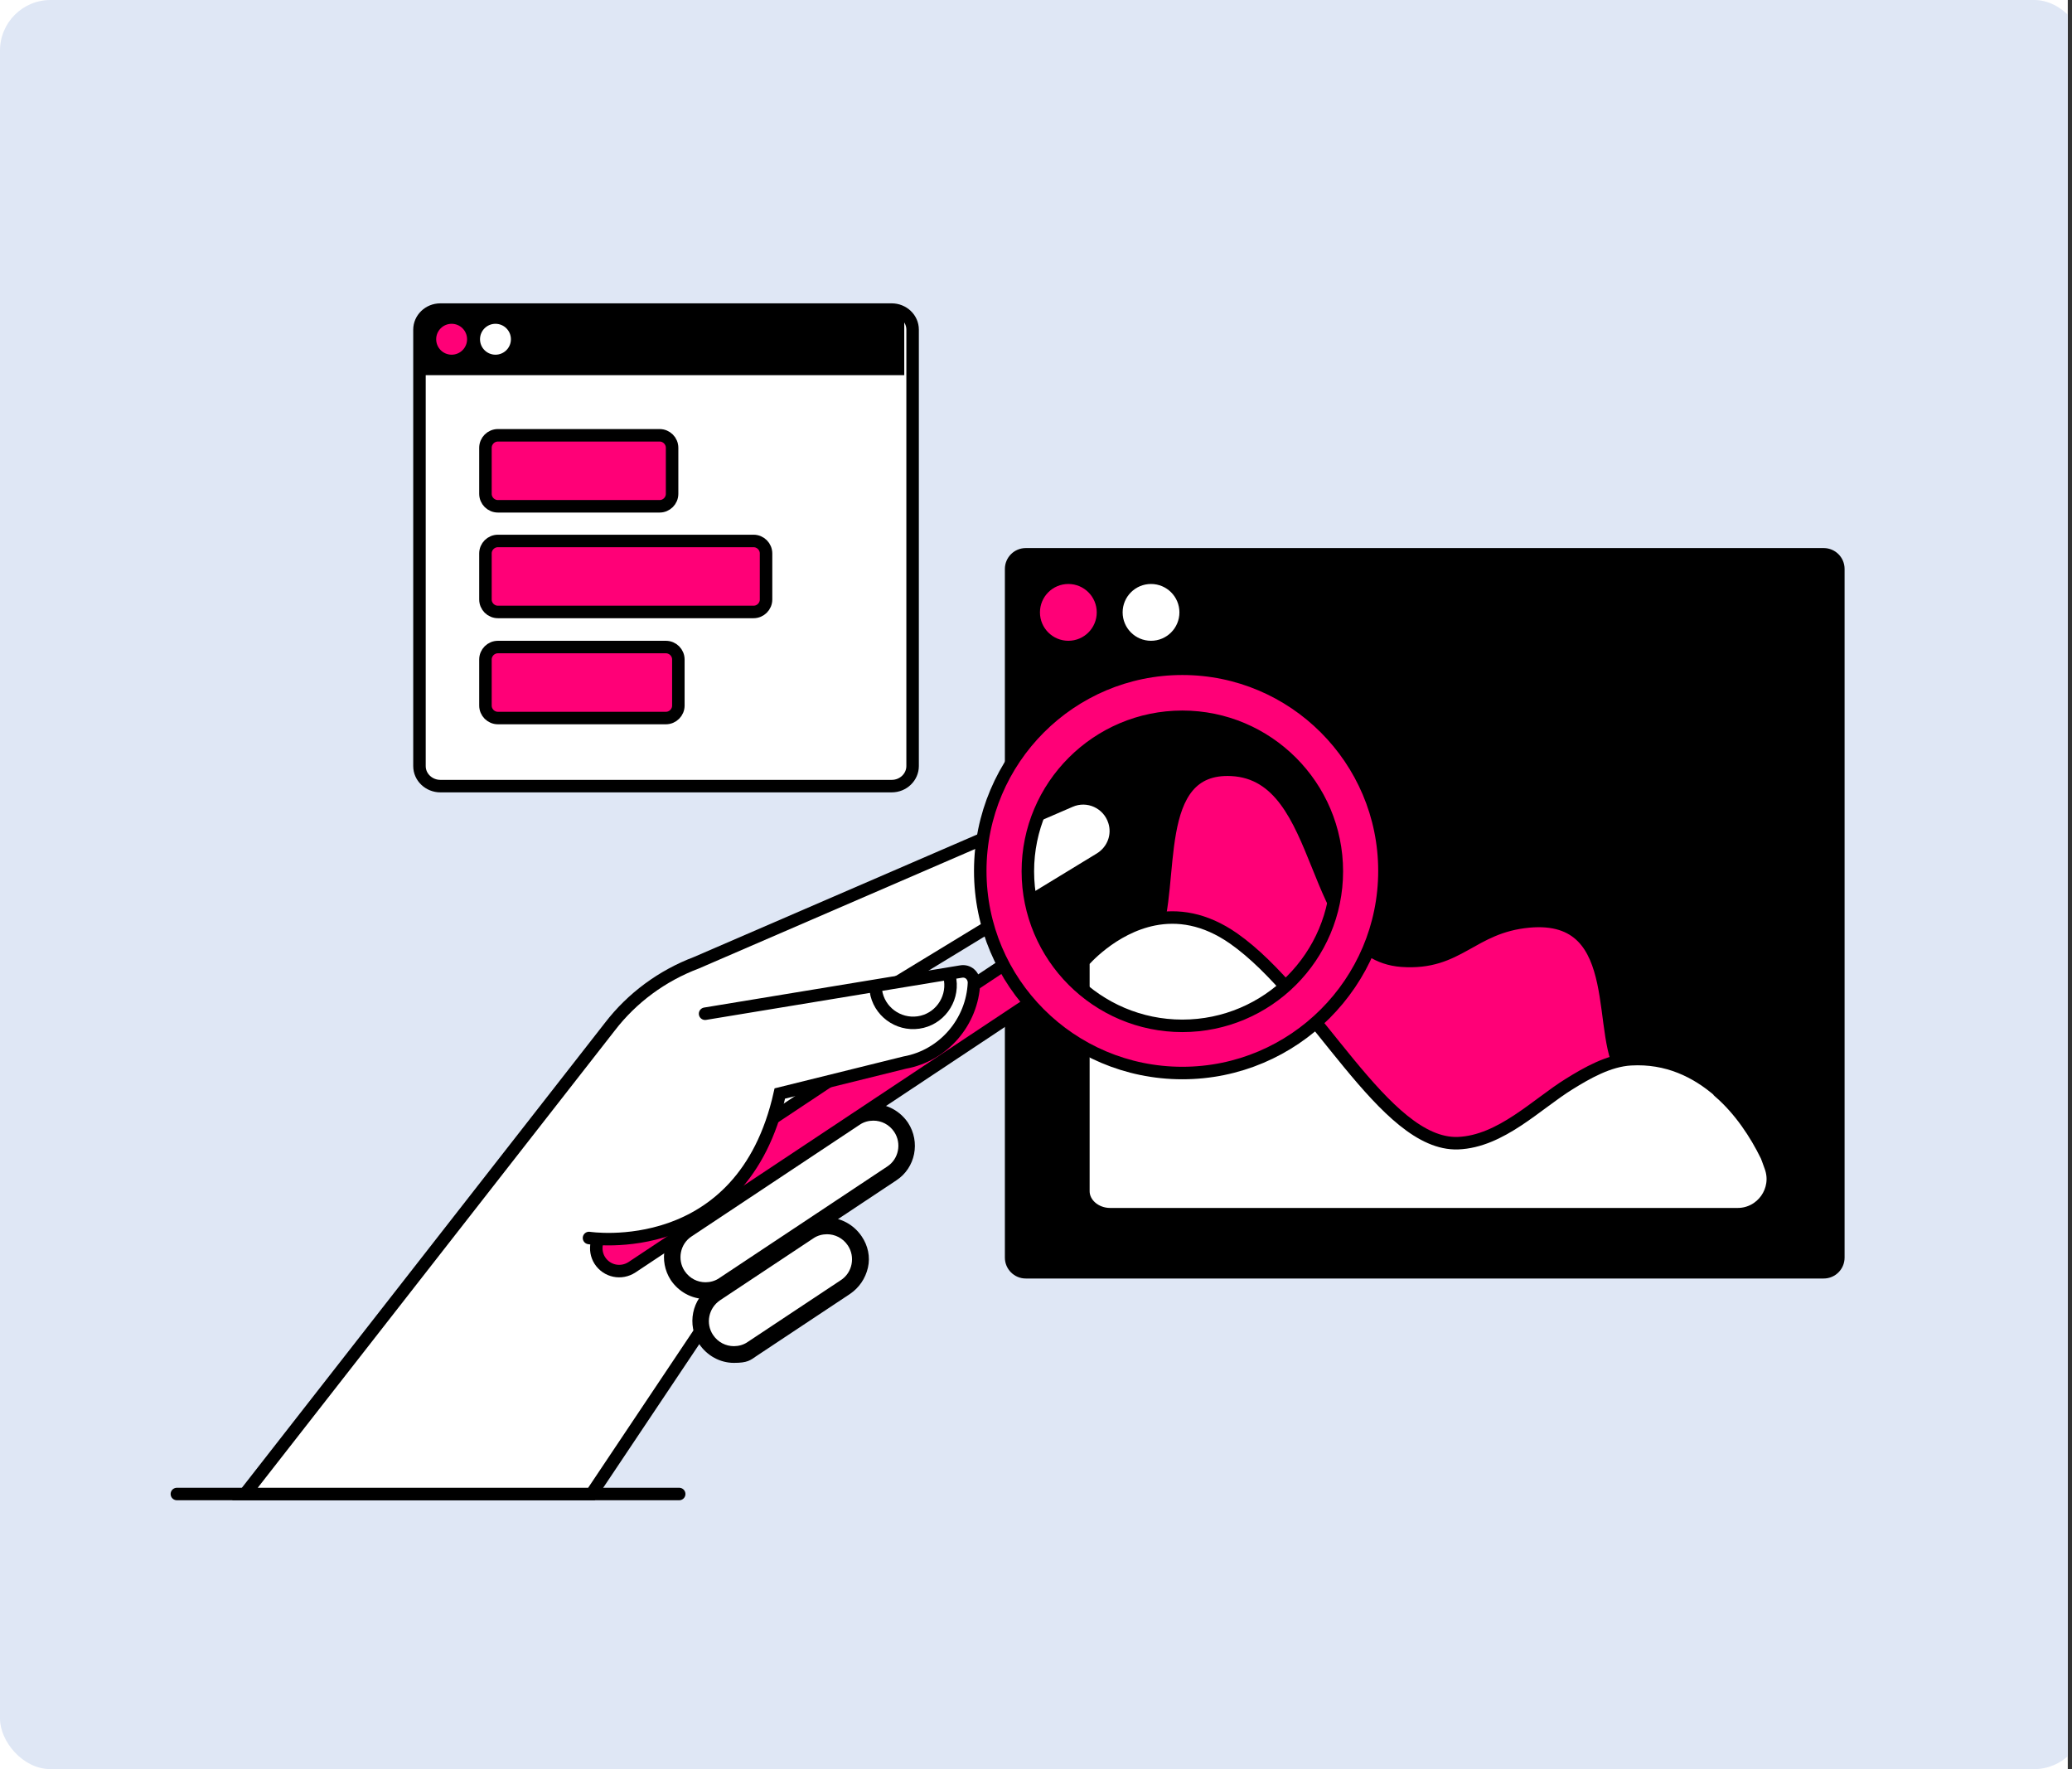 <svg width="328" height="280" viewBox="0 0 328 280" fill="none" xmlns="http://www.w3.org/2000/svg">
<rect x="0" y="0" width="328" height="280" fill="#333333" stroke="none"/>
<g clip-path="url(#clip0_202_3276)">
<rect width="327.333" height="280" fill="white"/>
<rect width="330" height="280" rx="8" fill="#DFE7F5"/>
<path d="M288.695 86.743H162.379C160.554 86.743 159.074 88.222 159.074 90.048V199.045C159.074 200.87 160.554 202.35 162.379 202.35H288.695C290.52 202.35 292 200.87 292 199.045V90.048C292 88.222 290.52 86.743 288.695 86.743Z" fill="black"/>
<path d="M195.297 151.255C208.384 160.443 219.092 184.041 230.792 183.644C240.641 183.313 247.184 173.002 257.364 170.226C252.34 164.872 258.025 144.381 242.029 145.835C232.841 146.695 230.99 152.71 221.868 152.049C206.93 150.925 210.235 122.634 194.966 121.841C181.945 121.18 186.043 139.952 182.672 148.215C186.307 147.488 190.67 148.016 195.297 151.255Z" fill="#FF0077" stroke="black" stroke-width="1.978"/>
<path d="M272.236 172.804C268.535 169.565 263.908 167.318 258.157 167.648C254.654 167.846 251.217 169.829 248.441 171.548C243.285 174.721 237.6 180.67 230.792 180.934C219.093 181.331 208.385 157.733 195.297 148.545C190.67 145.307 186.374 144.778 182.672 145.505C175.996 146.827 171.501 152.181 171.501 152.181V188.535C171.501 190.518 173.418 192.171 175.732 192.171H275.079C278.912 192.171 281.622 188.337 280.3 184.702C279.97 183.776 279.706 183.049 279.639 182.917C277.921 179.414 275.475 175.712 272.236 172.87V172.804Z" fill="white" stroke="black" stroke-width="1.978"/>
<path d="M169.121 101.417C171.604 101.417 173.616 99.404 173.616 96.922C173.616 94.44 171.604 92.427 169.121 92.427C166.639 92.427 164.626 94.44 164.626 96.922C164.626 99.404 166.639 101.417 169.121 101.417Z" fill="#FF0077"/>
<path d="M182.209 101.417C184.691 101.417 186.704 99.404 186.704 96.922C186.704 94.44 184.691 92.427 182.209 92.427C179.727 92.427 177.714 94.44 177.714 96.922C177.714 99.404 179.727 101.417 182.209 101.417Z" fill="white"/>
<path d="M141.161 49H69.708C67.858 49 66.403 50.454 66.403 52.173V121.246C66.403 123.031 67.924 124.419 69.708 124.419H141.161C143.012 124.419 144.466 122.965 144.466 121.246V52.173C144.466 50.388 142.946 49 141.161 49Z" fill="white" stroke="black" stroke-width="1.978" stroke-miterlimit="10"/>
<path d="M104.416 68.896H78.825C77.733 68.896 76.847 69.781 76.847 70.874V78.155C76.847 79.248 77.733 80.133 78.825 80.133H104.416C105.508 80.133 106.393 79.248 106.393 78.155V70.874C106.393 69.781 105.508 68.896 104.416 68.896Z" fill="#FF0077" stroke="black" stroke-width="1.978" stroke-miterlimit="10"/>
<path d="M143.145 49.595H67.131V59.377H143.145V49.595Z" fill="black"/>
<path d="M119.288 85.619H78.825C77.733 85.619 76.847 86.504 76.847 87.597V94.879C76.847 95.971 77.733 96.856 78.825 96.856H119.288C120.38 96.856 121.266 95.971 121.266 94.879V87.597C121.266 86.504 120.38 85.619 119.288 85.619Z" fill="#FF0077" stroke="black" stroke-width="1.978" stroke-miterlimit="10"/>
<path d="M105.407 102.408H78.825C77.733 102.408 76.847 103.293 76.847 104.385V111.667C76.847 112.759 77.733 113.645 78.825 113.645H105.407C106.5 113.645 107.385 112.759 107.385 111.667V104.385C107.385 103.293 106.5 102.408 105.407 102.408Z" fill="#FF0077" stroke="black" stroke-width="1.978" stroke-miterlimit="10"/>
<path d="M71.493 56.139C72.844 56.139 73.939 55.044 73.939 53.693C73.939 52.343 72.844 51.248 71.493 51.248C70.143 51.248 69.048 52.343 69.048 53.693C69.048 55.044 70.143 56.139 71.493 56.139Z" fill="#FF0077"/>
<path d="M78.433 56.139C79.784 56.139 80.879 55.044 80.879 53.693C80.879 52.343 79.784 51.248 78.433 51.248C77.082 51.248 75.987 52.343 75.987 53.693C75.987 55.044 77.082 56.139 78.433 56.139Z" fill="white"/>
<path d="M28 236.457H107.517" stroke="black" stroke-width="1.978" stroke-linecap="round"/>
<path d="M136.601 158.791L174.145 135.92C176.194 134.664 177.12 132.219 176.393 129.971C175.467 127.063 172.228 125.543 169.386 126.799L110.227 152.379C104.807 154.428 100.048 157.931 96.545 162.492L38.774 236.457H93.636L117.432 200.896" fill="white"/>
<path d="M136.601 158.791L174.145 135.92C176.194 134.664 177.12 132.219 176.393 129.971C175.467 127.063 172.228 125.543 169.386 126.799L110.227 152.379C104.807 154.428 100.048 157.931 96.545 162.492L38.774 236.457H93.636L117.432 200.896" stroke="black" stroke-width="1.978"/>
<path d="M111.682 204.201C109.897 204.201 108.245 203.342 107.319 201.821C106.526 200.632 106.262 199.243 106.526 197.855C106.791 196.467 107.584 195.278 108.774 194.484L135.345 176.836C136.205 176.241 137.196 175.977 138.254 175.977C140.038 175.977 141.691 176.836 142.616 178.356C143.409 179.546 143.674 180.934 143.409 182.322C143.145 183.71 142.352 184.9 141.162 185.693L114.59 203.342C113.731 203.936 112.739 204.201 111.682 204.201Z" fill="white"/>
<path d="M138.253 177.365C139.509 177.365 140.765 177.96 141.558 179.149C142.748 180.934 142.286 183.446 140.435 184.636L113.863 202.284C113.202 202.747 112.409 202.945 111.682 202.945C110.426 202.945 109.17 202.35 108.377 201.16C107.187 199.376 107.65 196.864 109.5 195.674L136.072 178.026C136.733 177.563 137.526 177.365 138.253 177.365ZM138.253 174.721C136.931 174.721 135.676 175.117 134.618 175.844L108.046 193.493C105.006 195.476 104.212 199.574 106.195 202.615C107.451 204.465 109.5 205.589 111.682 205.589C113.863 205.589 114.259 205.192 115.317 204.465L141.889 186.817C144.929 184.834 145.723 180.736 143.74 177.695C142.484 175.844 140.435 174.721 138.253 174.721Z" fill="black"/>
<path d="M116.176 214.314C114.392 214.314 112.739 213.455 111.814 211.935C110.228 209.489 110.889 206.25 113.268 204.664L128.008 194.881C128.867 194.286 129.859 194.022 130.917 194.022C132.701 194.022 134.354 194.881 135.279 196.402C136.072 197.591 136.337 198.979 136.072 200.367C135.808 201.756 135.015 202.945 133.825 203.739L119.085 213.521C118.226 214.116 117.234 214.381 116.176 214.381V214.314Z" fill="white"/>
<path d="M130.916 195.344C132.172 195.344 133.428 195.939 134.221 197.128C135.411 198.913 134.948 201.425 133.098 202.615L118.358 212.397C117.697 212.86 116.903 213.058 116.176 213.058C114.92 213.058 113.664 212.463 112.871 211.274C111.681 209.489 112.144 207.043 113.995 205.787L128.735 196.005C129.396 195.542 130.189 195.344 130.916 195.344ZM130.916 192.7C129.594 192.7 128.338 193.096 127.281 193.823L112.541 203.606C109.5 205.589 108.707 209.687 110.69 212.728C111.946 214.579 113.995 215.702 116.176 215.702C118.358 215.702 118.754 215.306 119.812 214.579L134.552 204.796C136.006 203.804 136.997 202.35 137.394 200.632C137.791 198.913 137.394 197.128 136.403 195.674C135.147 193.823 133.098 192.7 130.916 192.7Z" fill="black"/>
<path d="M94.959 199.508C93.901 197.856 94.364 195.608 96.016 194.484L160.595 151.586C162.314 150.462 164.561 150.925 165.685 152.644C166.742 154.296 166.28 156.544 164.627 157.667L100.048 200.566C98.33 201.689 96.082 201.227 94.959 199.508Z" fill="#FF0077" stroke="black" stroke-width="1.978"/>
<path d="M187.167 113.447C200.651 113.447 211.623 124.419 211.623 137.903C211.623 151.388 200.651 162.36 187.167 162.36C173.682 162.36 162.71 151.388 162.71 137.903C162.71 124.419 173.682 113.447 187.167 113.447ZM187.167 105.845C169.518 105.845 155.175 120.189 155.175 137.837C155.175 155.486 169.518 169.829 187.167 169.829C204.815 169.829 219.159 155.486 219.159 137.837C219.159 120.189 204.815 105.845 187.167 105.845Z" fill="#FF0077" stroke="black" stroke-width="1.978"/>
<path d="M93.24 195.938C93.24 195.938 117.498 199.706 123.447 173.068L143.211 168.176C149.424 167.053 153.919 161.699 154.183 155.552C154.183 154.428 153.258 153.569 152.134 153.767L111.616 160.443" fill="white"/>
<path d="M93.24 195.938C93.24 195.938 117.498 199.706 123.447 173.068L143.211 168.176C149.424 167.053 153.919 161.699 154.183 155.552C154.183 154.428 153.258 153.569 152.134 153.767L111.616 160.443" stroke="black" stroke-width="1.978" stroke-linecap="round"/>
<path d="M150.416 155.089C150.878 158.328 148.631 161.369 145.392 161.831C142.153 162.294 139.113 160.047 138.65 156.808" stroke="black" stroke-width="1.978" stroke-linecap="round"/>
</g>
<defs>
<clipPath id="clip0_202_3276">
<rect width="327.333" height="280" fill="white"/>
</clipPath>
</defs>
</svg>
